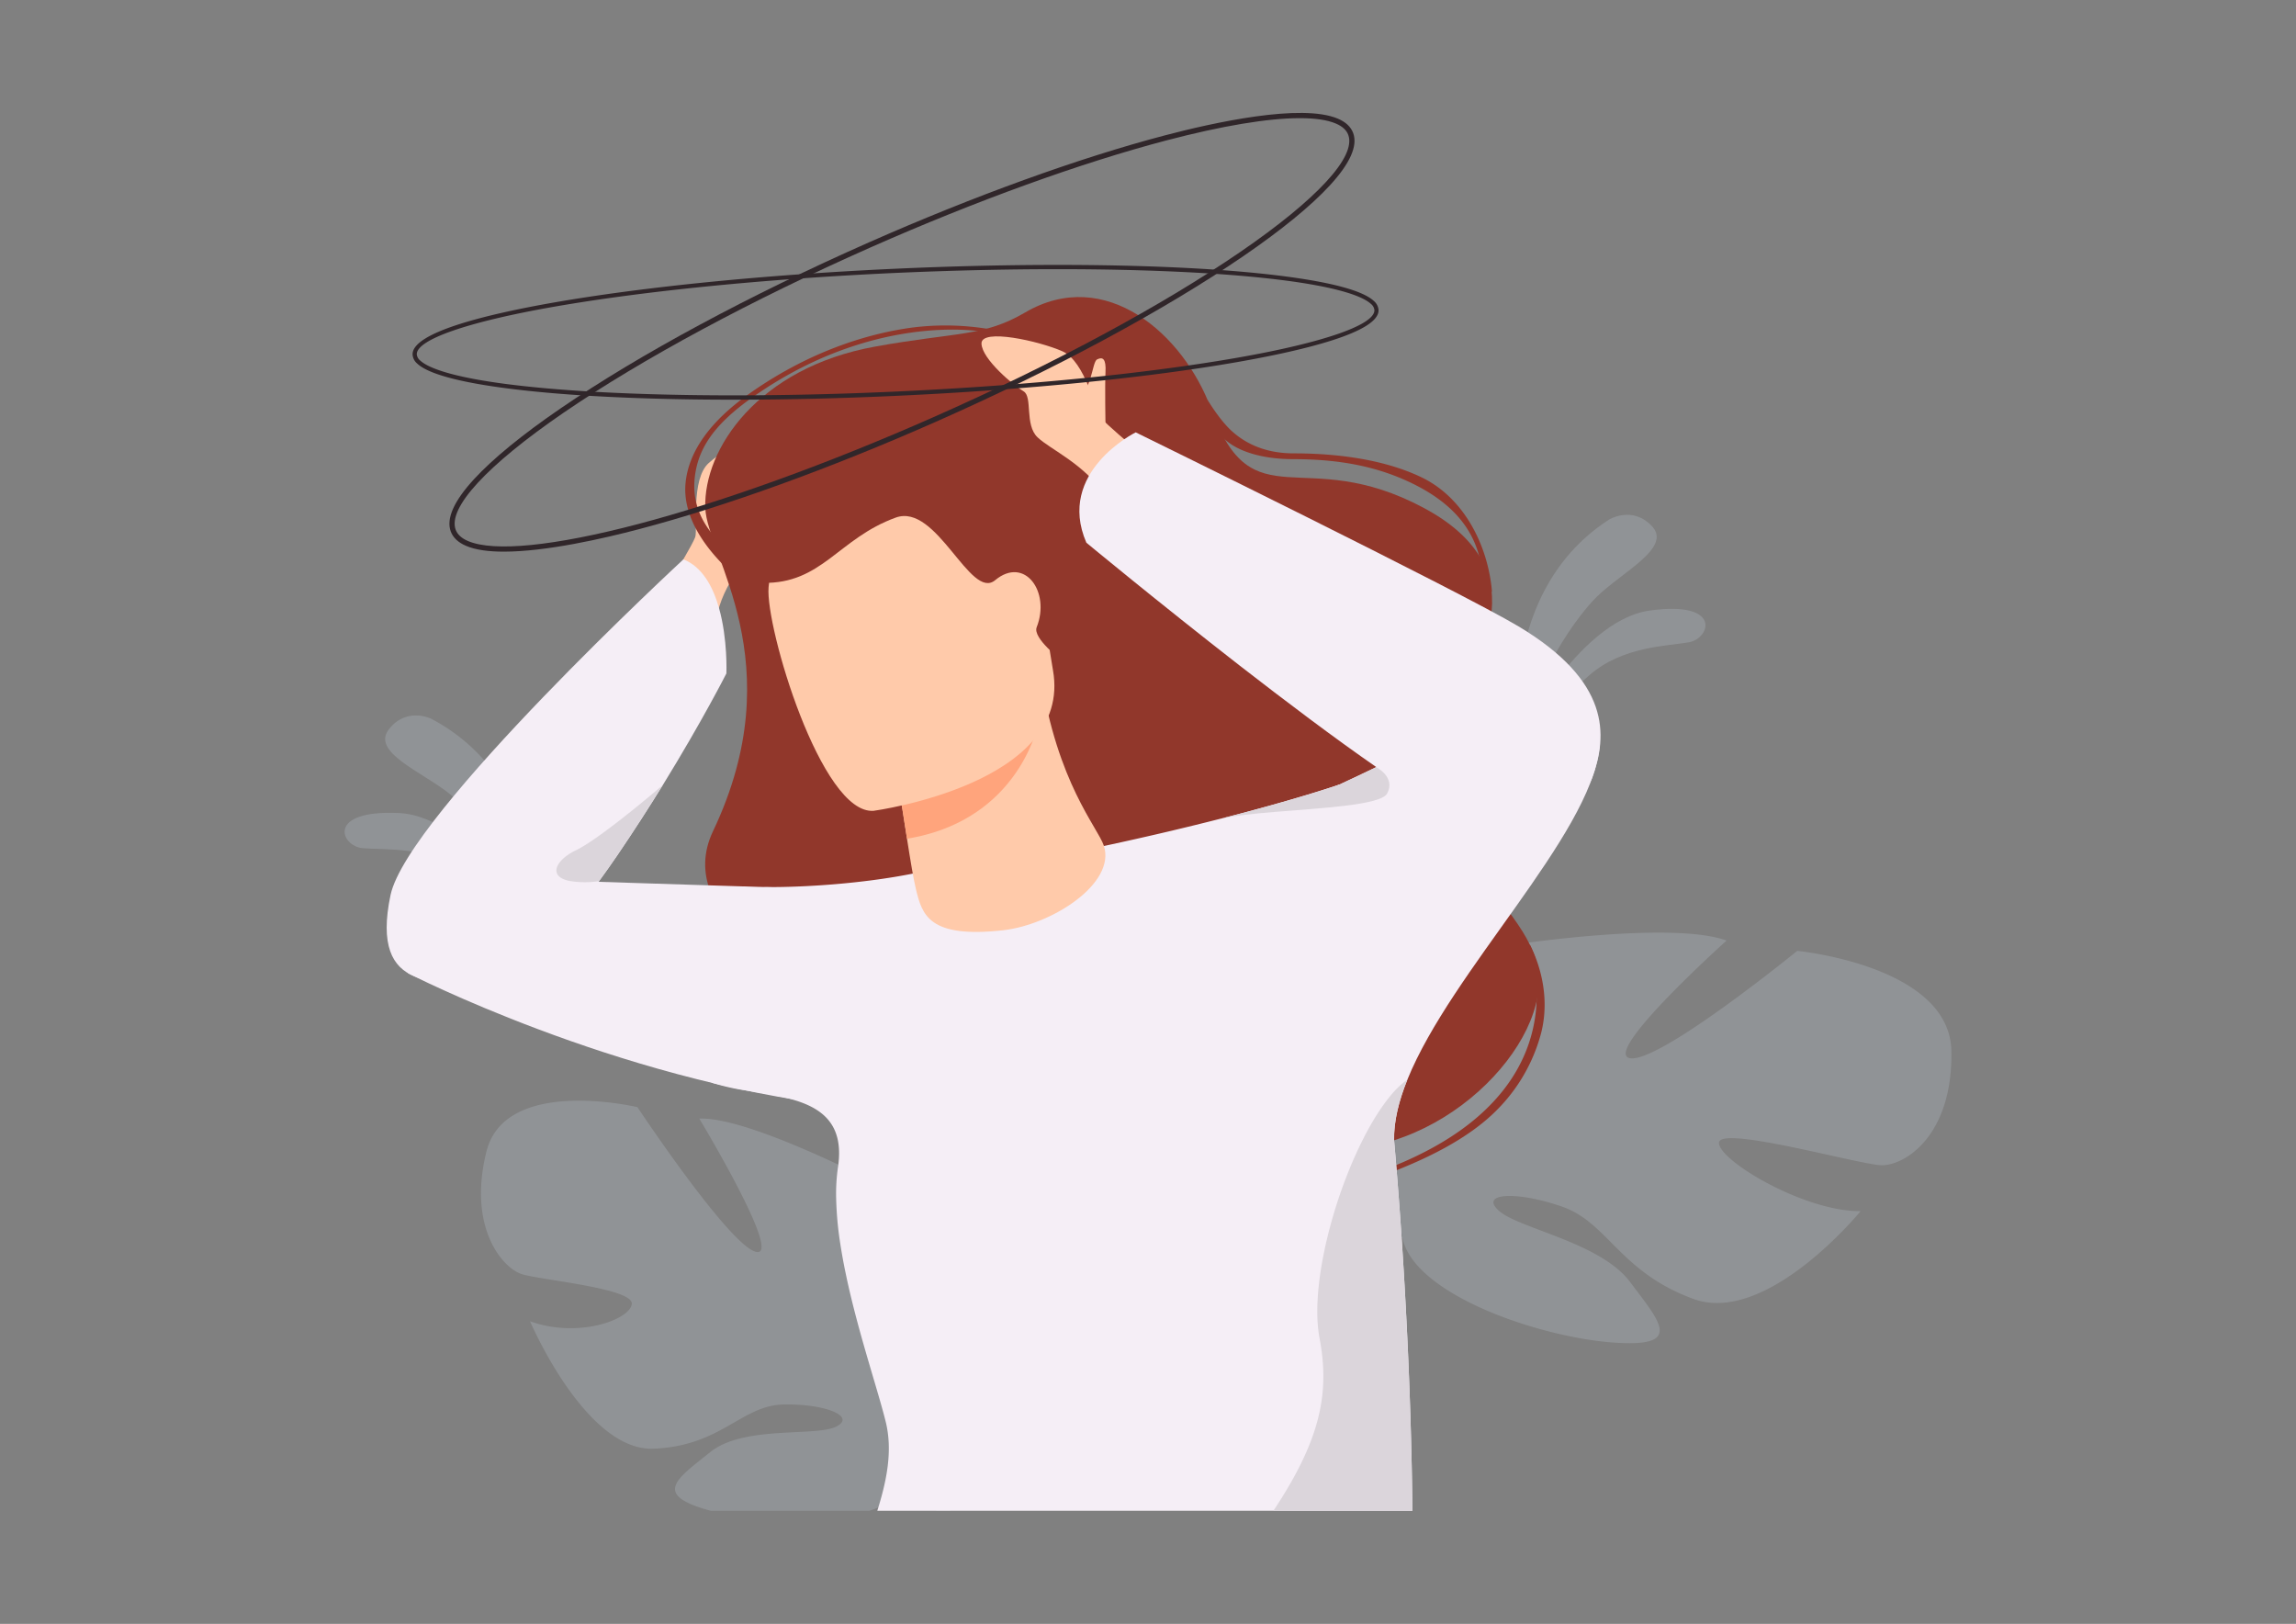 <svg id="Слой_1" data-name="Слой 1" xmlns="http://www.w3.org/2000/svg" viewBox="0 0 1190.55 841.89"><rect x="0" y="0" width="1190.55" height="841.89" fill="#808080" stroke="none"/><defs><style>.cls-1,.cls-3{fill:#d4e1f1;}.cls-1,.cls-2{opacity:0.2;}.cls-4{fill:#91372b;}.cls-5{fill:#ffcaaa;}.cls-6{fill:#f5eef6;}.cls-7{fill:#ffa47c;}.cls-8{fill:#30262a;}.cls-9{fill:#dbd5db;}</style></defs><title>32</title><path class="cls-1" d="M270.79,660.64c10.17,3.07,58.26,7.33,56.81,15.58S299.45,693.9,274.84,685c0,0,28.78,67.44,64,66.07s45.58-22.46,67.41-22.91,38,6.28,27.21,11.52-47.91-.76-65.16,13.15c-17,13.73-30.92,22.07.36,30.46h82.07c10.55-3.46,18.68-8.79,22.14-16.42,3.52,2.19,8.14,8.74,12.7,16.42h7.19c-8.83-23.54-8.81-40.8-8.81-40.8s62.13-31.54,31.34-80.75c0,0-24.38-30.52-49.84-39.44,0,0,15.46,71.69,2,72.61S456,614.3,456,614.3s-67.38-35.42-93.39-34.37c0,0,43.18,71.57,29.67,69.15S330.53,574,330.53,574,262,557.66,252.21,597.11,260.63,657.58,270.79,660.64ZM472.91,766.89c.48-1.06.93-2.07,1.38-3A12,12,0,0,1,472.91,766.89Z"/><g class="cls-2"><path class="cls-3" d="M281,494.4s8.07-87.29-57.29-121.71c0,0-12.78-6.5-22.06,5.42s17.19,21.95,31.61,33.55S277.57,460.74,281,494.4Z"/><path class="cls-3" d="M283.4,485.81S245,423.32,206.9,421.52s-30.22,17.24-18.82,18.22,34.32-1.11,52.85,12.24S283.4,485.81,283.4,485.81Z"/></g><g class="cls-2"><path class="cls-3" d="M788.19,395.89s-16-86.19,46-126.41c0,0,12.14-7.65,22.46,3.39s-15.12,23.42-28.43,36.28S788.5,362.06,788.19,395.89Z"/><path class="cls-3" d="M785,387.55s32.53-65.71,70.34-71S887,331,875.71,333s-34.29,2-51.52,17S785,387.55,785,387.55Z"/></g><path class="cls-1" d="M1011.85,544.93c-.78-44.35-79.92-51.95-79.92-51.95s-71.2,58-86.6,55.66,49.95-61,49.95-61c-28.22-10.39-110.93,2.19-110.93,2.19s-18.52,85.1-33,79.35S772,494.78,772,494.78c-30.13.13-64.54,23-64.54,23-46.14,39.93,13.92,94.79,13.92,94.79s-7.11,29.34-35.94,57.41h0a100.36,100.36,0,0,0-13.51,14.22l7.63,2.06q1.71-2.57,3.57-4.87l0,0,0-.06c.82-.94,2-2.28,3.45-3.9h0c3.49-3.56,5.92-6.22,7.53-8.18v0c10.62-11.25,25.42-25.65,33.13-27.42a13.33,13.33,0,0,1-.75-3.65l.75,3.65c6,29.2,70.11,51.14,108.4,54.14s25-10.71,9.65-31.28-57.55-27.65-68-36.92,8.91-10.46,32.71-2.19,29.77,33.79,68,47.81,86.8-45.49,86.8-45.49c-29.19.38-73.94-26.43-73.44-35.49s72.13,11.23,84,11.69S1012.63,589.28,1011.85,544.93Z"/><path class="cls-4" d="M713.72,610.61l-1-2.27C738,599.4,758,587.73,772,573.64c11.2-11.22,18.71-24,22.33-38a77.17,77.17,0,0,0-1.27-43.24l.28-2.49c.32.81,12.06,21.41,5.72,45.92a88.53,88.53,0,0,1-23.16,39.93C761.59,590.13,739.37,601.53,713.72,610.61Z"/><path class="cls-5" d="M350.08,297.2s9-14.87,10.4-18.71-2.38-30,7-38.42,35.92-23.8,38.48-16-8.56,25.76-12.2,29.81,5.57,16.6,1.31,24.73-18.37,20.13-22.95,39-27.15,4-28.41.59S350.08,297.2,350.08,297.2Z"/><path class="cls-4" d="M453.64,179.71c42.62-7.72,56.17-5,77.89-17.69,41.65-24.41,82.28,11.16,96.55,50.18,21.6,59.07,47.57,17.55,110.37,51.22s24.43,84,15.22,98.34c-40.42,62.75,35.68,99.63,43.61,139.36S746,602.55,682.26,595.5,328.1,518.38,369.72,430.93s-3.2-143.35-4-167.51C364.66,232.65,393.29,190.64,453.64,179.71Z"/><path class="cls-6" d="M369.92,561.59a116.51,116.51,0,0,0,16.78,3.75h0c7.53,1.26,15.41,2.38,22.57,4.26h0c16.19,4.27,28.7,12.52,25.25,35.51a96.89,96.89,0,0,0-.94,16.45,177.86,177.86,0,0,0,2.08,22.91q.51,3.32,1.1,6.66c.54,3.06,1.13,6.13,1.79,9.19.66,3.23,1.38,6.46,2.14,9.68,6.19,26.29,14.73,51.58,18.56,67,3.72,15,.61,30.54-4.35,46.27H732.38c-.46-47.72-2.81-107.54-7.49-167.81-.22-2.93-.46-5.88-.7-8.82-.07-.88-.14-1.76-.22-2.64-.34-4.26-.71-8.54-1.08-12.79,0,0,0,0,0-.09q-1-11.42-2.14-22.76c-5.52-55.61-13.15-109-23.25-150.68q-1.37-5.66-2.8-11h0a.06.06,0,0,1,0,0c-1.42.49-22.4,7.71-61.66,17.75l-.07,0c-16.83,4.3-37,9.12-60.44,14.15q-7.83,1.69-16.16,3.4c-23.43,4.81-33.94-2.86-63.7,6.18-6,1.82-12.51,3.39-19.27,4.74-26.23,5.24-56.18,7.08-74.83,7h-.12c-10.34,0-18.17,5.39-23.91,13.69C355.83,500.56,359.2,558.05,369.92,561.59Z"/><path class="cls-4" d="M375,292.81c-7-7.15-21.45-23.55-19.5-42.58,1.68-16.43,13-32.09,33.6-46.54,32.8-23,63.55-31.08,83.57-33.82a137.32,137.32,0,0,1,41.39.95l-5.77,1c-.55-.1-55.79-9.53-117.57,33.79-20,14-28.89,26.59-30.5,42.31-1.85,18.1,8.84,29.17,15.52,36,.34.35,9.75,3.76,9.75,3.76S375.21,293,375,292.81Z"/><path class="cls-5" d="M520.09,482.3c-38.42,4.25-41.9-8-45.11-21.14-1.33-5.45-2.88-14.93-4.67-26.31-.74-4.76-1.53-9.86-2.37-15.13-1.61-10.16-3.66-20.58-5.36-28.68-1.86-8.86-3.31-15-3.31-15l75.89-24.5,4.51-1.44c8.47,55.78,29.62,79,32.7,88.32C578.83,458.05,545.31,479.5,520.09,482.3Z"/><path class="cls-7" d="M538,377c-6.28,21.45-24.61,50.77-67.68,57.83-.74-4.76-1.53-9.86-2.37-15.13-1.61-10.16-3.66-20.58-5.36-28.68Z"/><path class="cls-5" d="M453,420.36s103.38-13.86,93-72.89-4-100.59-70.47-94.24-75.27,30.78-77,51.26S425.88,422.44,453,420.36Z"/><path class="cls-4" d="M464.5,268.33c-29.79,10.78-38.28,34.46-69,33.85-25.21-.49-28.38-65.36,27.11-83.46,67.3-21.95,62.22-44.28,89.7-43.19,45.37,1.78,57.77,142.78,54.91,145.21s-16.59,21.68-16.59,21.68-15.33-11.53-13.08-17.23c7.28-18.41-6.28-37.08-21.54-24.39C503.11,311.52,485.8,260.63,464.5,268.33Z"/><path class="cls-6" d="M829.39,387.83c-5.13,45.76-76.77,115.52-99.58,171.83h0c-4.52,11.16-7.13,21.79-6.91,31.6v.07c.43,19.24-7.64,18.65-19.88,7.14C667.54,565.13,597,440,597,440s21.25-2.19,64.41-19.14c9.9-3.9,21-8.56,33.18-14.16l0,0h0q9.06-4.17,19-9h0c14.2-7,29.71-15.06,46.54-24.46C781.8,361.18,831.78,366.48,829.39,387.83Z"/><path class="cls-6" d="M376.66,349.13s-12.31,24.34-33,57.94h0c-6.92,11.22-14.79,23.48-23.45,36.21-3.3,4.83-6.47,9.33-9.55,13.52l-.27.37c-29.14,39.63-49.28,51.39-70.76,52-9,.27-17.8-.14-24.75-3C203.41,501.48,197,490.08,202.51,464c9-42,151.87-174,151.87-174,9.81,3.89,15.34,14.23,18.44,25.2C377.42,331.44,376.66,349.13,376.66,349.13Z"/><path class="cls-6" d="M454.11,461.71s-181.71-5.63-205.56-6.61-37.05,49.43-37.05,49.43,107.15,55.2,223.86,68.8S454.11,461.71,454.11,461.71Z"/><path class="cls-5" d="M587.11,231.29s-13.66-11.5-16.3-14.73-8-29.15-19.88-34.42-42.26-12.14-42-4,17,21.95,21.82,24.74.42,17.37,7.26,23.85,24.34,13.76,35.19,30.36,27.14-4.05,27.14-7.69S587.11,231.29,587.11,231.29Z"/><path class="cls-6" d="M825.57,403.38c-5.18,14.16-39.36,17.41-62.25,21.06-6.54,1.05-25.66-10.17-49.64-26.74-21.56-14.9-47-34.12-70.86-52.63h0c-42.42-33-79.5-63.71-79.5-63.71-15.88-36.69,25.58-57.21,25.58-57.21s168.44,82.58,198.58,100.64C834.89,353.2,833.79,380.93,825.57,403.38Z"/><path class="cls-5" d="M573.24,221s-.37-21.13,0-28.11-1.48-8-4.35-6.56-2.42,17.85-12,20.11S570.19,226,573.24,221Z"/><path class="cls-8" d="M380.4,207.22c-29.35,0-56.7-.8-80.54-2.38-26.46-1.76-72.47-6.21-83.39-16.23a6.8,6.8,0,0,1-2.53-4.73c-.47-11.67,39.46-21.11,73-27,46.91-8.2,109.45-14.41,176.1-17.5,61.09-2.83,120-2.71,165.85.34,26.46,1.76,72.48,6.21,83.4,16.23a6.88,6.88,0,0,1,2.53,4.73c.46,11.67-39.47,21.11-73.05,27-46.9,8.2-109.44,14.41-176.09,17.5C436.37,206.54,407.53,207.22,380.4,207.22Zm168-67.67c-27.1,0-55.9.68-85.22,2-66.56,3.08-129,9.28-175.82,17.46-44.91,7.85-71.54,17.1-71.24,24.75a4.81,4.81,0,0,0,1.82,3.2c4.48,4.11,21.09,11.6,82.07,15.66,45.78,3,104.6,3.16,165.6.33,66.57-3.08,129-9.28,175.83-17.46,44.91-7.85,71.54-17.1,71.23-24.75a4.77,4.77,0,0,0-1.82-3.2c-4.48-4.11-21.09-11.6-82.06-15.66C605,140.34,577.69,139.55,548.4,139.55Z"/><path class="cls-8" d="M261.26,286c-7.81,0-14.62-.87-19.59-3-4.09-1.74-6.77-4.26-7.95-7.49-2.42-6.64,1.65-15.76,12.11-27.12,9.82-10.65,24.9-23,44.84-36.65,40.88-28,97.67-58.6,159.91-86.09,54.56-24.1,109-43.79,153.3-55.43,25.46-6.7,71-16.73,89.86-8.7,4.09,1.74,6.76,4.26,7.94,7.49,2.43,6.64-1.65,15.76-12.11,27.12-9.82,10.65-24.9,23-44.83,36.65-40.89,28-97.68,58.6-159.91,86.09-54.57,24.1-109,43.79-153.3,55.43C312.77,279.26,283.12,286,261.26,286ZM674,61.26c-16.49,0-40.22,3.93-69.45,11.61-44.16,11.61-98.46,31.25-152.9,55.3C389.59,155.59,333,186.08,292.2,214c-39.68,27.2-60.06,49.29-55.93,60.6.91,2.5,3.09,4.49,6.46,5.92,13.43,5.72,44.72,2.58,88.11-8.82,44.15-11.61,98.45-31.25,152.89-55.3C545.82,189,602.45,158.5,643.2,130.57c39.68-27.2,60.07-49.29,55.93-60.6-.91-2.5-3.08-4.49-6.46-5.92C688.29,62.18,682,61.26,674,61.26Z"/><path class="cls-4" d="M773.66,307c-1.88-23.47-14.06-48.54-36.2-59.36-16.87-8.24-39.93-12.6-66.69-12.6-12.86,0-23.68-3.92-32.17-11.67-6.22-5.68-12.22-15.67-12.45-16.1v0l1.93,8.16c-4.74,5,.31,6.16,7.11,12.42h0c6.28,5.77,18.36,10.2,35.57,10.2,26.21,0,45.3,4.64,61.7,12.65,17.68,8.65,29.9,20.46,34.44,37.24v0a55.46,55.46,0,0,1,1.74,10.22l4.76,8.35h0Z"/><path class="cls-9" d="M722.89,591.17c-.2-9.78,2.4-20.38,6.91-31.51a47.72,47.72,0,0,0-9.06,8.75c-5.64,6.88-11.2,16.22-16.24,26.86-.51,1.05-1,2.12-1.49,3.21a245.88,245.88,0,0,0-12.38,34.09c-6.38,22.54-9.41,45.4-6.39,61.31,3.37,17.76,2.61,33.67-3.91,51.58-4.17,11.47-10.72,23.75-20.07,37.86h72.12c-.46-47.72-2.81-107.54-7.49-167.81-.22-2.93-.46-5.88-.7-8.82-.07-.88-.14-1.76-.22-2.64-.34-4.26-.71-8.54-1.08-12.79Z"/><path class="cls-9" d="M343.61,407.08c-6.92,11.22-14.79,23.48-23.45,36.21-3.3,4.83-6.47,9.33-9.55,13.52-.75.14-1.52.24-2.31.31h0a47.51,47.51,0,0,1-13.16-.43c-11.45-2.45-6.59-11.07,3.45-15.84C311.25,434.83,343.07,407.55,343.61,407.08Z"/><path class="cls-9" d="M719.26,411.43c-1.64,3-10.32,4.91-21.77,6.3-10.75,1.3-24,2.18-36.06,3.17-11.45.94-21.93,2-28.48,3.59,39.25-10,60.23-17.26,61.66-17.75l0,0h0q9.06-4.17,19-9h0S723.88,402.87,719.26,411.43Z"/></svg>